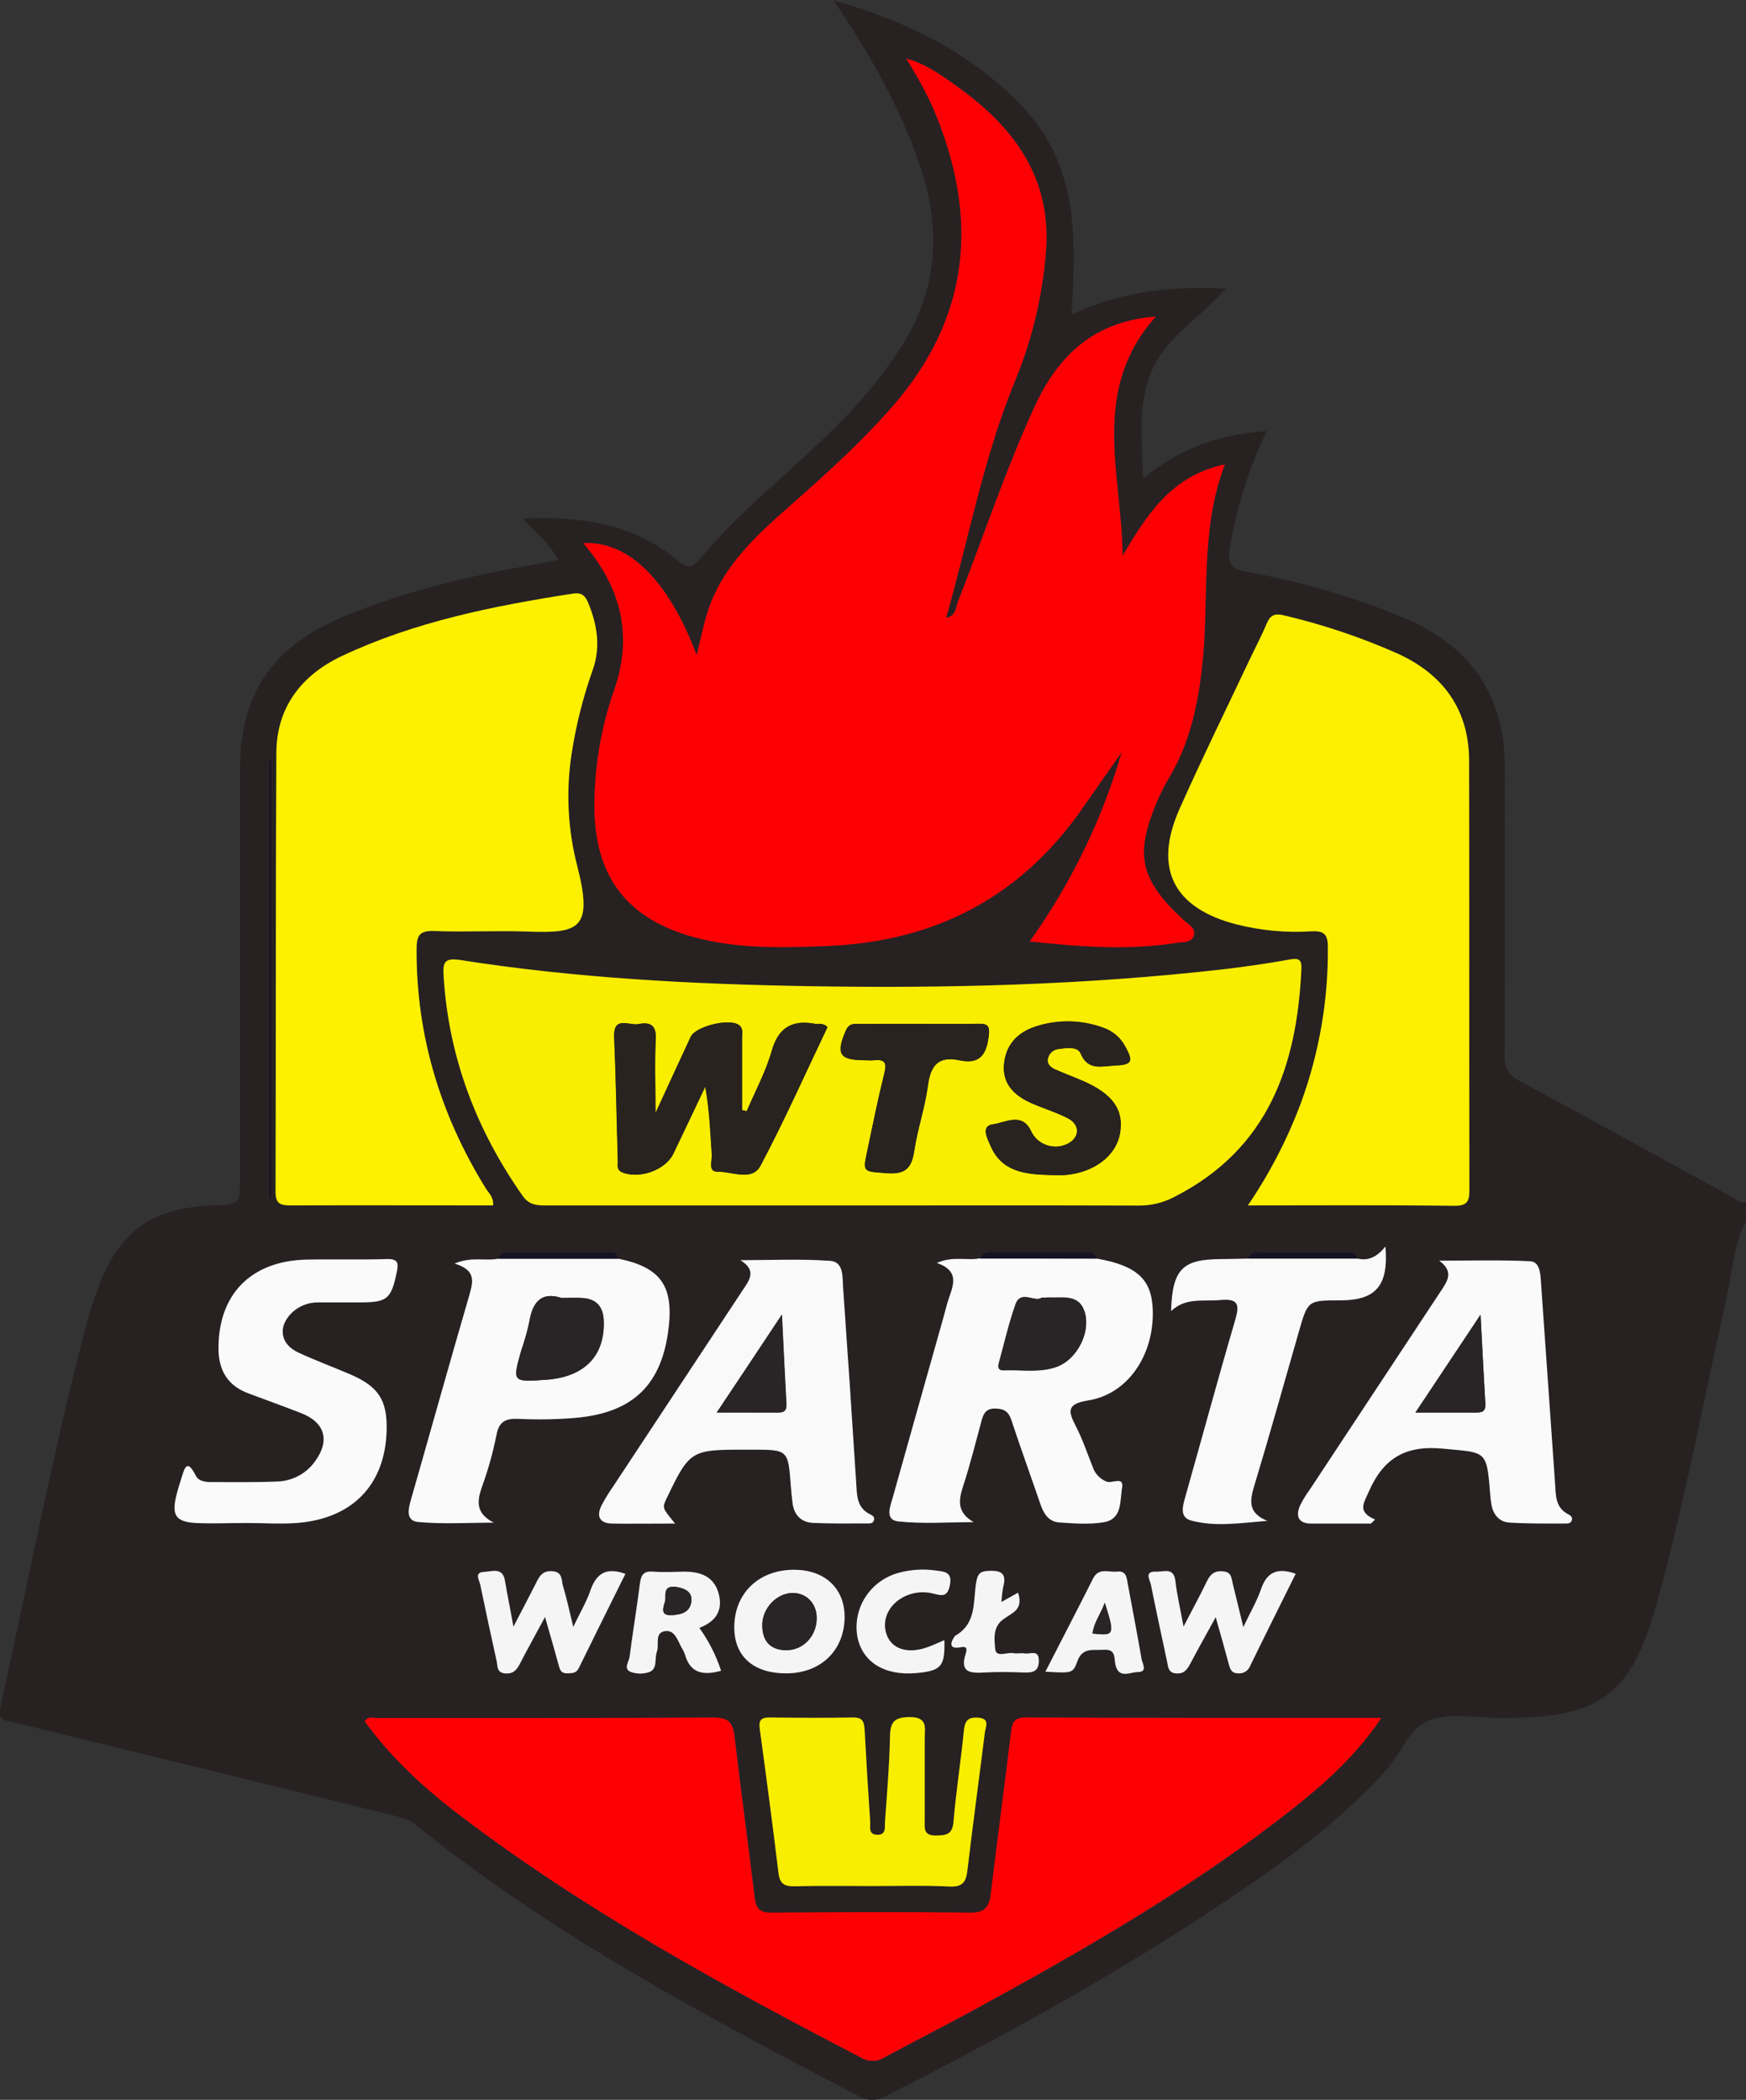<?xml version="1.0" encoding="utf-8"?>
<svg xmlns="http://www.w3.org/2000/svg" fill="none" height="89" viewBox="0 0 74 89" width="74">
<rect x="0" y="0" width="74" height="89" fill="#333333" stroke="none"/>
<g clip-path="url(#clip0_1194_309)">
<path d="M74 51.768C73.466 52.756 73.43 53.878 73.192 54.93C72.213 59.273 71.41 63.655 70.219 67.949C69.123 71.884 67.825 72.819 63.655 72.819C62.639 72.819 61.536 72.582 60.632 72.895C59.729 73.209 59.375 74.334 58.727 75.055C56.598 77.386 54.039 79.201 51.416 80.931C46.969 83.865 42.299 86.425 37.539 88.841C37.367 88.944 37.169 88.999 36.967 88.999C36.765 88.999 36.567 88.944 36.395 88.841C29.84 85.432 23.344 81.959 17.575 77.314C17.278 77.073 16.936 77.013 16.597 76.928C11.278 75.617 5.957 74.312 0.634 73.012C0.276 72.925 -0.116 72.959 0.021 72.34C1.211 66.966 2.245 61.559 3.634 56.229C3.787 55.653 3.97 55.085 4.181 54.528C5.07 52.17 6.454 51.191 9.007 51.094C10.175 51.05 10.175 51.05 10.175 49.897C10.175 44.12 10.175 38.342 10.175 32.564C10.175 29.419 11.562 27.398 14.509 26.159C17.152 25.049 19.918 24.407 22.731 23.912C23.023 23.86 23.314 23.802 23.663 23.735C23.304 23.057 22.753 22.61 22.163 21.982C24.641 21.863 26.846 22.201 28.705 23.742C29.171 24.128 29.346 24.066 29.696 23.652C31.536 21.457 33.85 19.729 35.831 17.67C36.725 16.755 37.523 15.752 38.21 14.678C39.756 12.243 39.9 9.676 38.98 6.987C38.142 4.539 36.88 2.312 35.321 0.007C38.501 0.932 41.21 2.26 43.373 4.565C45.715 7.064 45.612 10.119 45.408 13.332C47.524 12.342 49.658 12.121 51.956 12.23C50.899 13.455 49.468 14.23 48.827 15.693C48.186 17.155 48.401 18.646 48.449 20.293C49.987 18.995 51.688 18.405 53.686 18.271C52.941 19.835 52.417 21.491 52.126 23.195C52.007 23.876 52.179 24.117 52.876 24.245C55.145 24.649 57.361 25.297 59.484 26.178C62.344 27.383 63.779 29.471 63.779 32.542C63.779 36.591 63.791 40.642 63.769 44.691C63.769 45.231 63.895 45.551 64.419 45.827C67.428 47.439 70.41 49.1 73.407 50.737C73.589 50.836 73.747 51.024 73.997 50.961L74 51.768ZM52.891 53.337C52.508 53.337 52.125 53.357 51.735 53.36C50.104 53.36 49.683 53.787 49.627 55.563C50.255 54.969 51 55.164 51.707 55.096C52.48 55.021 52.533 55.286 52.344 55.945C51.608 58.451 50.927 60.977 50.215 63.489C50.104 63.88 50.002 64.315 50.484 64.444C51.532 64.72 52.597 64.541 53.704 64.455C52.878 64.114 52.962 63.596 53.155 62.956C53.816 60.791 54.416 58.611 55.042 56.437C55.424 55.109 55.424 55.11 56.8 55.109C58.303 55.109 58.855 54.492 58.711 52.826C58.381 53.246 58.007 53.451 57.536 53.337C57.447 53.083 57.233 53.065 57.006 53.065H53.428C53.195 53.066 52.98 53.091 52.891 53.344V53.337ZM26.217 53.337C26.171 53.117 26.005 53.066 25.794 53.066C24.378 53.066 22.961 53.066 21.545 53.066C21.338 53.066 21.165 53.104 21.116 53.339C20.574 53.45 19.995 53.235 19.268 53.545C20.247 53.837 20.038 54.38 19.865 54.975C19.039 57.82 18.241 60.675 17.425 63.525C17.306 63.939 17.179 64.457 17.727 64.499C18.786 64.596 19.86 64.526 20.927 64.526C20.161 64.129 20.222 63.616 20.431 62.994C20.692 62.288 20.899 61.564 21.049 60.828C21.158 60.237 21.448 60.112 22.004 60.138C22.798 60.177 23.593 60.163 24.385 60.098C26.841 59.886 28.064 58.684 28.349 56.263C28.544 54.485 27.988 53.716 26.217 53.35V53.337ZM41.522 53.337C40.977 53.448 40.396 53.225 39.705 53.532C40.627 53.857 40.432 54.412 40.229 54.984C40.13 55.263 40.064 55.555 39.984 55.841C39.267 58.383 38.545 60.924 37.837 63.471C37.733 63.841 37.49 64.422 38.06 64.486C39.115 64.603 40.194 64.518 41.263 64.518C40.529 64.09 40.629 63.567 40.83 62.955C41.123 62.059 41.347 61.141 41.597 60.231C41.678 59.937 41.749 59.698 42.172 59.703C42.594 59.708 42.746 59.841 42.867 60.205C43.255 61.382 43.681 62.547 44.081 63.721C44.222 64.13 44.428 64.494 44.897 64.533C45.525 64.573 46.171 64.625 46.784 64.522C47.573 64.387 47.458 63.611 47.554 63.075C47.649 62.539 47.127 62.893 46.903 62.804C46.764 62.749 46.639 62.665 46.537 62.558C46.434 62.45 46.358 62.322 46.311 62.182C46.08 61.606 45.883 61.012 45.599 60.461C45.269 59.823 45.185 59.508 46.128 59.357C47.811 59.086 48.916 57.419 48.855 55.529C48.812 54.23 48.194 53.649 46.488 53.349C46.44 53.115 46.272 53.073 46.062 53.073C44.701 53.073 43.339 53.073 41.978 53.073C41.882 53.059 41.784 53.078 41.7 53.127C41.617 53.177 41.554 53.254 41.522 53.344V53.337ZM48.986 13.412C46.31 13.614 44.813 15.128 43.847 17.235C42.606 19.938 41.673 22.763 40.59 25.529C40.501 25.755 40.538 26.075 40.105 26.178C41.073 22.74 41.711 19.272 43.078 16.003C43.746 14.347 44.164 12.604 44.319 10.829C44.633 7.674 43.083 5.461 40.633 3.703C39.973 3.229 39.312 2.729 38.412 2.468C38.669 2.911 38.882 3.255 39.072 3.604C39.262 3.953 39.447 4.327 39.604 4.7C41.492 9.233 41.136 13.454 37.804 17.253C36.547 18.686 35.141 19.974 33.71 21.235C32.174 22.589 30.616 23.932 29.982 25.971C29.808 26.529 29.692 27.107 29.529 27.756C28.311 24.542 26.62 22.917 24.718 23.014C26.286 24.836 26.845 26.878 26.04 29.218C25.484 30.801 25.198 32.465 25.194 34.14C25.194 37.239 26.663 39.072 29.742 39.799C31.5 40.217 33.281 40.163 35.065 40.092C39.652 39.908 43.275 38.001 45.879 34.258C46.43 33.465 46.989 32.674 47.544 31.88C46.706 34.746 45.389 37.455 43.647 39.897C45.804 40.131 47.826 40.277 49.853 39.96C50.122 39.918 50.469 39.96 50.585 39.689C50.732 39.342 50.364 39.174 50.157 38.983C48.352 37.306 48.094 36.268 48.987 34.098C49.152 33.697 49.345 33.309 49.566 32.935C50.431 31.482 50.768 29.893 50.953 28.24C51.27 25.402 50.839 22.49 51.918 19.678C49.645 20.152 48.614 21.823 47.582 23.549C47.555 20.11 46.179 16.558 48.986 13.418V13.412ZM58.549 72.812C53.416 72.812 48.449 72.812 43.483 72.803C42.987 72.803 42.91 73.035 42.862 73.433C42.588 75.706 42.284 77.978 42.008 80.251C41.942 80.795 41.801 81.087 41.116 81.076C38.317 81.031 35.517 81.045 32.719 81.076C32.223 81.076 32.058 80.897 31.999 80.436C31.726 78.163 31.41 75.891 31.148 73.618C31.082 73.032 30.905 72.806 30.249 72.806C25.501 72.835 20.752 72.821 16.004 72.827C15.839 72.827 15.623 72.731 15.469 72.963C16.591 74.514 17.988 75.796 19.508 76.954C24.794 80.985 30.621 84.162 36.523 87.229C36.674 87.317 36.847 87.362 37.023 87.357C37.199 87.352 37.369 87.298 37.515 87.201C38.788 86.515 40.08 85.86 41.35 85.165C46.029 82.612 50.643 79.956 54.831 76.649C56.182 75.561 57.474 74.405 58.549 72.812ZM35.833 51.092C39.978 51.092 44.122 51.084 48.267 51.092C48.786 51.094 49.297 50.969 49.754 50.728C53.768 48.686 54.959 45.134 55.146 41.036C55.164 40.657 55.027 40.596 54.651 40.663C53.735 40.83 52.813 40.966 51.885 41.072C46.016 41.748 40.121 41.895 34.209 41.793C29.294 41.707 24.39 41.454 19.53 40.691C18.819 40.58 18.753 40.777 18.788 41.351C18.996 44.783 20.171 47.871 22.145 50.69C22.411 51.069 22.738 51.087 23.136 51.087C27.372 51.086 31.604 51.088 35.833 51.092ZM20.899 51.092C20.927 50.738 20.711 50.579 20.588 50.381C18.664 47.269 17.641 43.908 17.655 40.249C17.655 39.668 17.765 39.437 18.415 39.47C19.736 39.523 21.048 39.446 22.364 39.492C24.512 39.567 25.148 39.413 24.476 36.76C24.062 35.19 23.977 33.553 24.226 31.95C24.411 30.75 24.708 29.569 25.113 28.422C25.463 27.448 25.315 26.516 24.938 25.586C24.811 25.271 24.672 25.11 24.277 25.17C20.909 25.693 17.577 26.355 14.481 27.818C12.77 28.63 11.724 29.997 11.711 31.903C11.671 38.108 11.696 44.314 11.678 50.521C11.678 50.993 11.843 51.104 12.294 51.1C15.149 51.081 18.003 51.091 20.899 51.091V51.092ZM52.888 51.092C55.932 51.092 58.787 51.073 61.643 51.107C62.263 51.115 62.279 50.837 62.279 50.378C62.269 44.334 62.279 38.291 62.268 32.247C62.268 30.11 61.202 28.606 59.264 27.713C57.715 27.023 56.103 26.479 54.449 26.089C54.051 25.988 53.848 26.047 53.689 26.428C53.463 26.977 53.179 27.503 52.926 28.041C51.944 30.119 50.93 32.182 49.997 34.281C48.873 36.809 49.733 38.489 52.41 39.181C53.449 39.443 54.523 39.542 55.592 39.473C56.139 39.442 56.281 39.624 56.281 40.153C56.299 42.396 55.913 44.624 55.141 46.735C54.569 48.27 53.812 49.732 52.888 51.091V51.092ZM28.614 64.575C28.064 63.913 28.064 63.913 28.249 63.526C29.228 61.486 29.284 61.45 31.538 61.45H31.868C33.409 61.45 33.409 61.45 33.52 62.997C33.538 63.239 33.561 63.484 33.593 63.721C33.657 64.208 33.951 64.533 34.45 64.552C35.217 64.59 35.986 64.573 36.763 64.575C36.864 64.575 36.988 64.591 37.037 64.453C37.087 64.315 37.009 64.254 36.905 64.205C36.294 63.913 36.324 63.354 36.287 62.812C36.109 60.065 35.924 57.318 35.734 54.571C35.702 54.13 35.77 53.487 35.18 53.446C33.92 53.357 32.65 53.419 31.381 53.419C32.104 53.863 31.746 54.285 31.475 54.696C29.636 57.479 27.797 60.261 25.959 63.042C25.788 63.287 25.633 63.542 25.495 63.806C25.28 64.25 25.396 64.559 25.939 64.57C26.785 64.593 27.634 64.575 28.614 64.575ZM58.103 64.575L58.283 64.413C57.522 64.088 57.807 63.711 58.011 63.244C58.612 61.856 59.517 61.254 61.149 61.408C63.003 61.585 63.016 61.448 63.16 63.31C63.17 63.474 63.19 63.636 63.219 63.797C63.298 64.213 63.55 64.515 63.976 64.541C64.767 64.591 65.563 64.573 66.358 64.582C66.469 64.582 66.581 64.57 66.621 64.447C66.66 64.323 66.579 64.246 66.48 64.195C65.914 63.906 65.947 63.383 65.91 62.862C65.715 60.013 65.509 57.164 65.312 54.315C65.287 53.951 65.256 53.485 64.853 53.466C63.573 53.402 62.288 53.441 61.004 53.441C61.645 53.91 61.346 54.312 61.065 54.74C59.208 57.532 57.358 60.33 55.513 63.132C55.352 63.349 55.211 63.581 55.093 63.823C54.905 64.273 55.037 64.569 55.579 64.573C56.42 64.58 57.262 64.577 58.103 64.577V64.575ZM36.958 79.938C38.055 79.938 39.153 79.904 40.249 79.953C40.8 79.977 40.944 79.756 41 79.279C41.233 77.331 41.496 75.374 41.742 73.421C41.775 73.16 41.973 72.821 41.428 72.793C40.979 72.772 40.889 72.975 40.85 73.361C40.719 74.649 40.52 75.93 40.41 77.217C40.366 77.767 40.08 77.78 39.654 77.79C39.122 77.803 39.191 77.465 39.193 77.141C39.193 75.979 39.193 74.82 39.193 73.662C39.193 73.218 39.333 72.761 38.545 72.769C37.885 72.769 37.731 72.99 37.719 73.593C37.696 74.805 37.592 76.016 37.506 77.227C37.491 77.443 37.554 77.769 37.176 77.758C36.798 77.746 36.897 77.417 36.882 77.206C36.793 75.915 36.714 74.623 36.646 73.33C36.629 73.006 36.596 72.777 36.15 72.787C34.972 72.814 33.791 72.804 32.611 72.787C32.24 72.787 32.152 72.916 32.2 73.274C32.478 75.303 32.747 77.332 32.992 79.368C33.046 79.813 33.219 79.953 33.669 79.941C34.761 79.92 35.863 79.94 36.959 79.94L36.958 79.938ZM10.507 64.551C11.192 64.551 11.881 64.593 12.563 64.551C14.937 64.375 16.331 62.927 16.386 60.617C16.417 59.341 16.042 58.763 14.83 58.244C14.101 57.932 13.356 57.657 12.639 57.323C11.869 56.964 11.765 56.219 12.38 55.628C12.529 55.488 12.705 55.378 12.897 55.305C13.09 55.231 13.295 55.196 13.502 55.201C14.076 55.201 14.658 55.201 15.229 55.201C16.417 55.201 16.573 55.06 16.814 53.93C16.9 53.527 16.87 53.347 16.374 53.363C15.251 53.401 14.124 53.363 13.001 53.386C10.635 53.435 9.241 54.864 9.261 57.183C9.269 58.088 9.652 58.732 10.535 59.059C11.276 59.334 12.021 59.604 12.76 59.891C13.776 60.288 13.999 61.059 13.35 61.939C13.168 62.195 12.928 62.406 12.649 62.554C12.369 62.702 12.058 62.784 11.741 62.792C10.81 62.831 9.877 62.814 8.944 62.815C8.691 62.815 8.417 62.779 8.296 62.541C7.903 61.76 7.809 62.286 7.683 62.667C7.599 62.924 7.518 63.182 7.46 63.445C7.279 64.229 7.46 64.497 8.286 64.549C9.023 64.593 9.766 64.551 10.507 64.551ZM21.76 68.947C21.624 68.178 21.504 67.605 21.429 67.025C21.35 66.403 20.878 66.611 20.546 66.624C20.105 66.642 20.334 66.968 20.38 67.168C20.603 68.249 20.838 69.327 21.076 70.405C21.124 70.623 21.076 70.9 21.444 70.928C21.786 70.954 21.927 70.765 22.06 70.515C22.376 69.906 22.71 69.308 23.126 68.535C23.357 69.347 23.534 69.954 23.701 70.562C23.752 70.754 23.795 70.928 24.053 70.923C24.249 70.923 24.438 70.923 24.548 70.715C25.209 69.374 25.87 68.038 26.531 66.707C25.681 66.4 25.278 66.723 25.044 67.426C24.879 67.898 24.618 68.338 24.322 68.958C24.157 68.26 24.044 67.741 23.889 67.236C23.813 66.988 23.889 66.622 23.423 66.595C22.987 66.57 22.872 66.84 22.724 67.138C22.425 67.686 22.136 68.225 21.76 68.947ZM54.915 66.703C54.125 66.416 53.686 66.65 53.428 67.372C53.263 67.859 52.99 68.32 52.683 68.963C52.5 68.205 52.372 67.665 52.235 67.122C52.178 66.9 52.186 66.635 51.836 66.6C51.485 66.564 51.289 66.712 51.142 67.018C50.859 67.614 50.542 68.194 50.151 68.941C50.007 68.158 49.87 67.583 49.804 67.001C49.737 66.418 49.308 66.627 48.997 66.612C48.465 66.587 48.725 66.949 48.768 67.165C48.984 68.246 49.219 69.324 49.448 70.403C49.496 70.631 49.471 70.89 49.832 70.924C50.192 70.959 50.307 70.762 50.441 70.502C50.772 69.889 51.102 69.283 51.513 68.541C51.727 69.298 51.903 69.905 52.063 70.515C52.123 70.739 52.179 70.921 52.471 70.923C52.58 70.931 52.689 70.904 52.78 70.845C52.872 70.786 52.941 70.699 52.977 70.598C53.613 69.309 54.254 68.015 54.915 66.703ZM33.352 70.924C34.824 70.913 35.82 69.911 35.792 68.473C35.768 67.291 34.929 66.525 33.644 66.533C32.137 66.533 31.097 67.557 31.116 69.014C31.138 70.228 31.962 70.934 33.352 70.924ZM29.64 68.997C30.325 68.734 30.647 68.254 30.454 67.536C30.261 66.819 29.694 66.603 29.002 66.606C28.562 66.606 28.122 66.632 27.68 66.606C27.286 66.577 27.165 66.744 27.119 67.093C26.987 68.135 26.813 69.174 26.678 70.217C26.651 70.428 26.403 70.726 26.726 70.855C26.985 70.949 27.27 70.949 27.53 70.855C27.875 70.705 27.732 70.288 27.836 69.999C27.94 69.71 27.72 69.187 28.184 69.127C28.594 69.067 28.716 69.519 28.88 69.822C28.939 69.914 28.987 70.011 29.025 70.113C29.247 70.924 29.805 71.017 30.556 70.806C30.346 70.161 30.037 69.551 29.64 68.997ZM44.303 70.855C45.404 70.913 45.472 70.936 45.646 70.431C45.86 69.803 46.33 69.959 46.774 69.926C47.307 69.887 47.207 70.286 47.269 70.575C47.413 71.168 47.894 70.871 48.208 70.871C48.645 70.871 48.408 70.517 48.373 70.322C48.191 69.26 47.983 68.202 47.79 67.142C47.742 66.871 47.729 66.567 47.332 66.612C46.98 66.653 46.557 66.429 46.318 66.906C45.674 68.204 45.003 69.494 44.306 70.855H44.303ZM40.021 69.517C39.763 69.624 39.525 69.743 39.262 69.83C38.461 70.103 37.805 69.894 37.581 69.309C37.315 68.613 37.726 67.866 38.519 67.587C38.858 67.468 39.225 67.455 39.571 67.549C39.936 67.643 40.15 67.681 40.25 67.192C40.364 66.64 40.044 66.616 39.685 66.569C39.142 66.487 38.587 66.522 38.058 66.669C37.486 66.832 36.995 67.194 36.676 67.688C36.358 68.182 36.235 68.774 36.33 69.351C36.533 70.442 37.477 71.032 38.825 70.913C39.895 70.819 40.057 70.632 40.024 69.517H40.021ZM42.441 67.893C42.453 67.686 42.479 67.48 42.518 67.276C42.699 66.638 42.353 66.554 41.83 66.593C41.507 66.617 41.433 66.765 41.382 67.043C41.231 67.855 41.42 68.801 40.491 69.335C40.458 69.353 40.007 69.972 40.742 69.822C41.041 69.762 40.964 69.984 40.924 70.118C40.673 70.915 41.147 70.929 41.735 70.895C42.282 70.863 42.832 70.873 43.387 70.895C43.762 70.908 44.028 70.861 44.03 70.398C44.03 69.902 43.663 70.129 43.444 70.088C43.278 70.058 43.113 70.109 42.948 70.075C42.682 70.02 42.223 70.265 42.183 69.913C42.137 69.501 42.061 68.981 42.513 68.648C42.665 68.533 42.844 68.442 42.984 68.324C43.25 68.108 43.263 67.837 43.149 67.512L42.441 67.893ZM11.413 50.746L11.491 50.782V32.226H11.413V50.746Z" fill="#272122"/>
<path d="M48.986 13.418C46.178 16.558 47.555 20.113 47.578 23.553C48.604 21.828 49.642 20.157 51.915 19.683C50.836 22.495 51.267 25.407 50.95 28.245C50.765 29.898 50.428 31.492 49.562 32.94C49.342 33.313 49.148 33.702 48.984 34.102C48.09 36.273 48.348 37.31 50.154 38.987C50.36 39.179 50.729 39.346 50.582 39.694C50.466 39.963 50.119 39.923 49.85 39.965C47.823 40.289 45.801 40.135 43.643 39.901C45.386 37.46 46.703 34.751 47.54 31.885C46.985 32.679 46.427 33.469 45.875 34.263C43.272 38.005 39.649 39.913 35.061 40.096C33.277 40.168 31.496 40.221 29.739 39.804C26.66 39.077 25.189 37.244 25.191 34.145C25.195 32.469 25.48 30.806 26.037 29.222C26.845 26.883 26.286 24.839 24.715 23.019C26.616 22.922 28.308 24.547 29.526 27.761C29.691 27.112 29.805 26.529 29.978 25.975C30.613 23.936 32.17 22.594 33.707 21.24C35.137 19.978 36.543 18.691 37.8 17.257C41.136 13.454 41.492 9.233 39.601 4.711C39.444 4.338 39.259 3.974 39.069 3.615C38.879 3.257 38.666 2.916 38.408 2.479C39.309 2.737 39.968 3.24 40.63 3.714C43.08 5.473 44.63 7.685 44.316 10.84C44.161 12.615 43.743 14.358 43.075 16.014C41.711 19.284 41.073 22.751 40.102 26.19C40.534 26.087 40.498 25.768 40.587 25.54C41.669 22.78 42.603 19.949 43.843 17.246C44.813 15.134 46.31 13.616 48.986 13.418Z" fill="#FC0004"/>
<path d="M58.549 72.812C57.472 74.405 56.18 75.561 54.816 76.639C50.628 79.946 46.014 82.602 41.336 85.156C40.065 85.85 38.773 86.505 37.5 87.192C37.354 87.288 37.184 87.342 37.008 87.347C36.833 87.352 36.659 87.307 36.508 87.219C30.614 84.152 24.789 80.975 19.493 76.944C17.973 75.787 16.576 74.509 15.454 72.954C15.608 72.722 15.819 72.817 15.989 72.817C20.737 72.817 25.486 72.825 30.234 72.796C30.895 72.796 31.06 73.022 31.133 73.608C31.396 75.881 31.711 78.154 31.984 80.427C32.04 80.888 32.202 81.076 32.704 81.066C35.502 81.043 38.303 81.029 41.101 81.066C41.786 81.078 41.927 80.785 41.993 80.241C42.269 77.969 42.573 75.696 42.847 73.423C42.895 73.025 42.968 72.791 43.468 72.793C48.451 72.819 53.418 72.812 58.549 72.812Z" fill="#FD0004"/>
<path d="M35.833 51.092C31.604 51.092 27.376 51.092 23.149 51.092C22.754 51.092 22.427 51.074 22.158 50.694C20.176 47.876 19.009 44.788 18.801 41.356C18.767 40.781 18.833 40.585 19.543 40.695C24.403 41.458 29.308 41.712 34.222 41.798C40.127 41.9 46.021 41.752 51.898 41.077C52.825 40.969 53.746 40.832 54.664 40.668C55.034 40.601 55.171 40.668 55.159 41.041C54.973 45.139 53.782 48.691 49.767 50.733C49.31 50.974 48.799 51.099 48.281 51.097C44.123 51.084 39.978 51.092 35.833 51.092ZM27.781 47.176C27.781 45.985 27.743 45.004 27.796 44.027C27.828 43.428 27.534 43.311 27.063 43.405C26.678 43.483 25.995 43.03 26.035 43.96C26.111 45.71 26.138 47.465 26.19 49.217C26.19 49.389 26.126 49.584 26.379 49.689C27.097 49.988 28.212 49.594 28.544 48.897C28.997 47.952 29.447 47.006 29.894 46.058C30.078 47.054 30.107 47.998 30.173 48.938C30.192 49.196 29.997 49.672 30.421 49.662C31.034 49.649 31.877 50.089 32.238 49.404C33.259 47.475 34.146 45.48 35.075 43.533C34.886 43.34 34.713 43.423 34.559 43.395C33.581 43.215 32.996 43.541 32.712 44.546C32.461 45.426 32.014 46.251 31.652 47.1L31.454 47.05C31.454 46.028 31.454 45.007 31.454 43.986C31.454 43.806 31.511 43.598 31.335 43.455C30.95 43.142 29.491 43.489 29.276 43.95C28.799 44.965 28.331 45.985 27.781 47.176ZM44.598 49.805C44.79 49.805 44.983 49.821 45.173 49.805C46.383 49.691 47.299 48.993 47.465 48.051C47.643 47.051 47.162 46.369 45.879 45.814C45.502 45.652 45.115 45.514 44.744 45.345C44.542 45.254 44.35 45.108 44.413 44.858C44.438 44.75 44.497 44.653 44.583 44.582C44.669 44.511 44.775 44.468 44.887 44.462C45.218 44.416 45.672 44.355 45.796 44.65C46.105 45.389 46.675 45.194 47.217 45.168C47.993 45.131 48.054 45.006 47.673 44.325C47.473 43.966 47.144 43.693 46.751 43.559C45.844 43.227 44.849 43.206 43.928 43.498C43.126 43.749 42.618 44.283 42.55 45.131C42.486 45.942 42.988 46.429 43.68 46.744C44.202 46.98 44.762 47.141 45.266 47.405C45.77 47.67 45.771 48.199 45.266 48.473C45.128 48.545 44.977 48.587 44.822 48.599C44.666 48.61 44.51 48.59 44.363 48.54C44.216 48.49 44.081 48.411 43.966 48.308C43.852 48.204 43.76 48.079 43.696 47.939C43.315 47.127 42.591 47.592 42.086 47.655C41.547 47.723 41.851 48.269 41.98 48.568C42.474 49.714 43.538 49.78 44.598 49.805ZM39.016 43.395C38.166 43.395 37.313 43.395 36.462 43.395C36.224 43.395 35.996 43.353 35.858 43.666C35.42 44.661 35.575 44.933 36.646 44.934C36.783 44.934 36.922 44.946 37.057 44.934C37.538 44.884 37.589 45.075 37.482 45.501C37.212 46.574 36.996 47.66 36.766 48.748C36.563 49.706 36.573 49.645 37.592 49.722C38.365 49.782 38.64 49.511 38.749 48.792C38.886 47.86 39.205 46.954 39.329 46.02C39.439 45.176 39.756 44.741 40.673 44.938C41.531 45.119 41.808 44.697 41.907 43.918C41.97 43.421 41.815 43.379 41.412 43.39C40.609 43.411 39.813 43.395 39.016 43.395Z" fill="#F9EE00"/>
<path d="M20.899 51.09C18.003 51.09 15.149 51.081 12.296 51.09C11.84 51.09 11.679 50.983 11.679 50.511C11.698 44.304 11.679 38.098 11.713 31.893C11.726 29.987 12.771 28.617 14.483 27.808C17.579 26.347 20.911 25.683 24.279 25.16C24.672 25.1 24.811 25.261 24.94 25.576C25.317 26.506 25.465 27.438 25.115 28.412C24.709 29.559 24.412 30.74 24.228 31.94C23.979 33.544 24.064 35.18 24.477 36.75C25.15 39.403 24.512 39.557 22.366 39.483C21.044 39.435 19.723 39.513 18.416 39.46C17.767 39.434 17.658 39.658 17.656 40.239C17.643 43.898 18.666 47.259 20.59 50.371C20.719 50.577 20.927 50.736 20.899 51.09Z" fill="#FDF100"/>
<path d="M52.888 51.091C53.813 49.732 54.569 48.27 55.141 46.735C55.912 44.624 56.297 42.396 56.278 40.153C56.278 39.624 56.136 39.442 55.589 39.473C54.519 39.542 53.445 39.443 52.407 39.181C49.729 38.489 48.87 36.809 49.994 34.281C50.927 32.182 51.941 30.119 52.923 28.041C53.175 27.503 53.459 26.977 53.686 26.428C53.851 26.047 54.048 25.988 54.446 26.089C56.1 26.479 57.712 27.023 59.261 27.713C61.199 28.606 62.261 30.11 62.264 32.247C62.276 38.291 62.264 44.334 62.276 50.378C62.276 50.837 62.26 51.115 61.64 51.107C58.787 51.071 55.932 51.091 52.888 51.091Z" fill="#FCF000"/>
<path d="M46.49 53.345C48.19 53.646 48.814 54.222 48.857 55.526C48.918 57.415 47.813 59.083 46.13 59.354C45.186 59.505 45.272 59.82 45.601 60.458C45.885 61.008 46.082 61.602 46.313 62.179C46.359 62.319 46.436 62.447 46.538 62.554C46.641 62.661 46.766 62.746 46.904 62.8C47.129 62.89 47.649 62.542 47.555 63.072C47.461 63.601 47.575 64.383 46.785 64.518C46.172 64.622 45.527 64.57 44.899 64.529C44.43 64.499 44.223 64.135 44.083 63.718C43.683 62.544 43.257 61.378 42.869 60.201C42.748 59.838 42.573 59.705 42.173 59.7C41.773 59.695 41.678 59.933 41.598 60.227C41.349 61.138 41.124 62.055 40.832 62.951C40.63 63.563 40.531 64.088 41.264 64.515C40.196 64.515 39.117 64.599 38.061 64.482C37.491 64.419 37.731 63.833 37.838 63.468C38.549 60.922 39.271 58.381 39.986 55.837C40.067 55.552 40.131 55.259 40.23 54.98C40.434 54.409 40.629 53.844 39.707 53.529C40.402 53.222 40.984 53.444 41.524 53.334L46.49 53.345ZM44.144 55C43.875 55.224 43.262 54.647 43.037 55.282C42.76 56.063 42.575 56.876 42.355 57.678C42.307 57.855 42.234 58.081 42.551 58.07C43.31 58.047 44.084 58.195 44.821 57.907C45.636 57.599 46.22 56.496 45.978 55.634C45.748 54.81 45.013 55.022 44.413 54.985C44.364 54.996 44.309 55 44.144 55Z" fill="#FAFAFA"/>
<path d="M28.614 64.575C27.634 64.575 26.785 64.588 25.938 64.575C25.394 64.564 25.277 64.25 25.493 63.81C25.631 63.547 25.786 63.292 25.957 63.047C27.794 60.261 29.633 57.476 31.473 54.69C31.744 54.279 32.103 53.857 31.379 53.412C32.645 53.412 33.915 53.35 35.179 53.44C35.768 53.48 35.701 54.123 35.732 54.565C35.925 57.312 36.109 60.059 36.285 62.806C36.322 63.348 36.285 63.906 36.903 64.198C37.007 64.247 37.082 64.314 37.035 64.447C36.989 64.58 36.87 64.569 36.761 64.569C35.993 64.569 35.223 64.583 34.449 64.546C33.953 64.52 33.656 64.21 33.591 63.715C33.56 63.474 33.537 63.228 33.518 62.991C33.404 61.443 33.404 61.443 31.866 61.443H31.536C29.283 61.443 29.223 61.479 28.247 63.52C28.064 63.913 28.064 63.913 28.614 64.575ZM30.376 59.867C31.331 59.867 32.098 59.867 32.854 59.867C33.119 59.867 33.35 59.88 33.325 59.505C33.257 58.32 33.205 57.135 33.135 55.716C32.157 57.2 31.313 58.468 30.376 59.87V59.867Z" fill="#F9F9F9"/>
<path d="M58.103 64.576C57.262 64.576 56.42 64.576 55.579 64.576C55.037 64.576 54.905 64.276 55.093 63.826C55.212 63.584 55.352 63.352 55.513 63.135C57.36 60.333 59.209 57.532 61.06 54.732C61.341 54.308 61.64 53.907 60.999 53.433C62.283 53.433 63.568 53.394 64.848 53.457C65.251 53.477 65.283 53.944 65.307 54.306C65.504 57.156 65.71 60.005 65.906 62.854C65.942 63.369 65.906 63.898 66.475 64.187C66.575 64.237 66.656 64.314 66.616 64.439C66.576 64.564 66.464 64.575 66.353 64.573C65.558 64.573 64.762 64.583 63.971 64.533C63.55 64.507 63.294 64.208 63.214 63.789C63.185 63.628 63.165 63.465 63.155 63.302C63.011 61.44 62.99 61.576 61.145 61.399C59.517 61.245 58.612 61.847 58.006 63.236C57.803 63.703 57.51 64.076 58.278 64.404L58.103 64.576ZM59.99 59.868C60.95 59.868 61.713 59.868 62.478 59.868C62.734 59.868 62.973 59.883 62.953 59.508C62.882 58.321 62.825 57.133 62.75 55.721L59.99 59.868Z" fill="#FAFAFA"/>
<path d="M26.217 53.35C27.984 53.717 28.544 54.487 28.34 56.263C28.062 58.683 26.84 59.886 24.375 60.097C23.583 60.163 22.788 60.176 21.994 60.138C21.438 60.112 21.148 60.237 21.039 60.828C20.893 61.568 20.689 62.295 20.431 63.005C20.213 63.627 20.152 64.141 20.927 64.538C19.86 64.538 18.779 64.607 17.727 64.51C17.179 64.46 17.306 63.942 17.425 63.536C18.241 60.687 19.036 57.831 19.865 54.987C20.03 54.391 20.247 53.85 19.268 53.556C19.995 53.246 20.574 53.461 21.115 53.35H26.217ZM23.802 55.014C22.906 54.719 22.556 55.229 22.424 56.075C22.337 56.468 22.227 56.856 22.093 57.237C21.71 58.586 21.71 58.586 23.159 58.482C24.779 58.365 25.647 57.461 25.587 55.974C25.562 55.396 25.29 55.066 24.7 55.023C24.429 55.001 24.153 55.014 23.802 55.014Z" fill="#FAFAFA"/>
<path d="M36.959 79.939C35.863 79.939 34.764 79.92 33.669 79.949C33.219 79.96 33.046 79.821 32.992 79.376C32.747 77.342 32.478 75.317 32.2 73.281C32.152 72.929 32.24 72.794 32.612 72.794C33.791 72.808 34.972 72.817 36.15 72.794C36.591 72.785 36.624 73.01 36.646 73.338C36.715 74.631 36.794 75.922 36.882 77.213C36.897 77.425 36.784 77.756 37.176 77.766C37.568 77.775 37.495 77.451 37.506 77.235C37.592 76.023 37.696 74.812 37.719 73.601C37.733 72.997 37.885 72.79 38.545 72.777C39.333 72.777 39.193 73.226 39.193 73.669C39.193 74.829 39.193 75.988 39.193 77.149C39.193 77.473 39.122 77.798 39.654 77.798C40.078 77.788 40.366 77.775 40.41 77.225C40.52 75.938 40.719 74.657 40.85 73.369C40.89 72.983 40.979 72.78 41.428 72.801C41.973 72.829 41.775 73.168 41.742 73.429C41.498 75.377 41.233 77.326 41 79.287C40.944 79.764 40.8 79.985 40.249 79.96C39.155 79.905 38.065 79.939 36.959 79.939Z" fill="#F8EE00"/>
<path d="M10.507 64.551C9.766 64.551 9.02 64.586 8.286 64.551C7.46 64.499 7.279 64.226 7.46 63.447C7.521 63.184 7.599 62.926 7.683 62.669C7.809 62.288 7.903 61.762 8.296 62.542C8.417 62.781 8.691 62.817 8.944 62.817C9.877 62.817 10.81 62.833 11.741 62.794C12.058 62.786 12.369 62.704 12.649 62.556C12.928 62.407 13.168 62.197 13.35 61.94C13.999 61.06 13.776 60.289 12.76 59.893C12.021 59.606 11.273 59.336 10.535 59.06C9.652 58.736 9.269 58.086 9.261 57.185C9.241 54.865 10.635 53.437 13.001 53.388C14.124 53.365 15.251 53.402 16.374 53.365C16.87 53.349 16.9 53.527 16.814 53.932C16.573 55.068 16.417 55.201 15.229 55.203C14.653 55.203 14.073 55.203 13.502 55.203C13.295 55.198 13.09 55.233 12.897 55.306C12.705 55.38 12.529 55.489 12.38 55.63C11.765 56.221 11.869 56.966 12.639 57.325C13.356 57.659 14.101 57.934 14.83 58.245C16.042 58.765 16.417 59.343 16.386 60.619C16.331 62.927 14.937 64.377 12.563 64.552C11.881 64.603 11.192 64.552 10.507 64.552V64.551Z" fill="#FAFAFA"/>
<path d="M57.543 53.344C58.014 53.458 58.384 53.253 58.718 52.833C58.861 54.498 58.31 55.114 56.806 55.115C55.43 55.115 55.43 55.115 55.049 56.443C54.423 58.617 53.818 60.797 53.162 62.963C52.969 63.603 52.88 64.121 53.711 64.461C52.604 64.547 51.538 64.726 50.491 64.45C50.008 64.322 50.111 63.887 50.222 63.495C50.934 60.982 51.614 58.463 52.351 55.951C52.544 55.292 52.486 55.027 51.713 55.102C51.006 55.17 50.261 54.975 49.633 55.57C49.69 53.794 50.111 53.375 51.741 53.367C52.125 53.367 52.508 53.352 52.898 53.344H57.543Z" fill="#F9F9F9"/>
<path d="M21.76 68.947C22.136 68.224 22.42 67.685 22.698 67.138C22.845 66.84 22.961 66.57 23.397 66.594C23.864 66.622 23.787 66.987 23.863 67.236C24.018 67.741 24.124 68.26 24.295 68.958C24.591 68.338 24.855 67.898 25.017 67.426C25.259 66.723 25.662 66.4 26.504 66.707C25.843 68.034 25.183 69.371 24.522 70.715C24.418 70.926 24.229 70.919 24.026 70.923C23.768 70.923 23.726 70.76 23.674 70.562C23.509 69.953 23.331 69.346 23.099 68.534C22.683 69.307 22.349 69.906 22.034 70.515C21.9 70.772 21.76 70.954 21.418 70.927C21.043 70.9 21.097 70.622 21.049 70.405C20.811 69.327 20.577 68.249 20.354 67.168C20.312 66.968 20.083 66.642 20.519 66.624C20.849 66.611 21.323 66.403 21.403 67.025C21.504 67.604 21.624 68.177 21.76 68.947Z" fill="#F5F5F5"/>
<path d="M54.915 66.703C54.267 68.012 53.621 69.301 52.989 70.6C52.953 70.701 52.883 70.788 52.792 70.846C52.701 70.905 52.592 70.932 52.483 70.924C52.191 70.924 52.135 70.741 52.075 70.517C51.91 69.906 51.745 69.299 51.525 68.543C51.119 69.284 50.778 69.89 50.453 70.504C50.319 70.757 50.188 70.955 49.843 70.926C49.498 70.897 49.513 70.632 49.46 70.405C49.23 69.325 48.996 68.247 48.779 67.166C48.736 66.95 48.477 66.588 49.009 66.614C49.316 66.629 49.747 66.413 49.815 67.002C49.883 67.591 50.018 68.159 50.162 68.942C50.549 68.195 50.866 67.616 51.153 67.02C51.3 66.713 51.484 66.564 51.847 66.601C52.211 66.638 52.189 66.901 52.247 67.124C52.384 67.664 52.511 68.207 52.695 68.965C53.002 68.315 53.271 67.864 53.44 67.374C53.678 66.653 54.117 66.419 54.915 66.703Z" fill="#F5F5F5"/>
<path d="M33.352 70.924C31.962 70.936 31.138 70.23 31.121 69.014C31.102 67.552 32.142 66.536 33.649 66.533C34.929 66.533 35.768 67.291 35.797 68.473C35.82 69.91 34.823 70.911 33.352 70.924ZM34.614 68.574C34.614 67.965 34.189 67.526 33.609 67.518C32.922 67.518 32.288 68.168 32.307 68.916C32.321 69.546 32.638 69.933 33.31 69.944C34.044 69.95 34.622 69.342 34.614 68.572V68.574Z" fill="#F5F5F5"/>
<path d="M29.64 68.997C30.04 69.553 30.35 70.166 30.561 70.814C29.81 71.025 29.251 70.926 29.03 70.121C28.992 70.019 28.944 69.921 28.885 69.83C28.719 69.526 28.599 69.075 28.189 69.135C27.725 69.203 27.95 69.705 27.841 70.007C27.732 70.309 27.88 70.713 27.535 70.863C27.275 70.957 26.99 70.957 26.73 70.863C26.408 70.734 26.656 70.436 26.683 70.225C26.818 69.182 26.991 68.143 27.124 67.101C27.17 66.744 27.289 66.577 27.685 66.614C28.121 66.647 28.562 66.624 29.007 66.614C29.699 66.614 30.264 66.823 30.459 67.544C30.654 68.265 30.328 68.734 29.64 68.997ZM28.174 67.908C28.054 68.275 28.064 68.47 28.448 68.457C28.865 68.442 29.24 68.34 29.299 67.885C29.349 67.5 29.066 67.33 28.698 67.268C28.014 67.151 28.267 67.71 28.178 67.908H28.174Z" fill="#F5F5F5"/>
<path d="M44.306 70.855C45.003 69.494 45.674 68.203 46.328 66.905C46.567 66.427 46.989 66.651 47.342 66.611C47.739 66.565 47.752 66.869 47.8 67.14C47.993 68.2 48.201 69.251 48.383 70.32C48.418 70.515 48.656 70.868 48.218 70.869C47.904 70.869 47.423 71.166 47.279 70.574C47.21 70.286 47.311 69.887 46.784 69.924C46.34 69.957 45.87 69.801 45.656 70.429C45.475 70.936 45.408 70.913 44.306 70.855ZM46.303 69.231C47.24 69.333 47.256 69.296 46.824 67.932C46.645 68.416 46.361 68.776 46.303 69.237V69.231Z" fill="#F5F5F5"/>
<path d="M40.024 69.517C40.057 70.632 39.895 70.816 38.828 70.913C37.48 71.031 36.537 70.442 36.334 69.351C36.238 68.773 36.362 68.181 36.681 67.687C37 67.193 37.492 66.831 38.065 66.669C38.594 66.522 39.148 66.487 39.692 66.569C40.05 66.616 40.371 66.64 40.257 67.192C40.156 67.679 39.943 67.643 39.578 67.549C39.232 67.455 38.864 67.468 38.526 67.586C37.733 67.866 37.321 68.612 37.587 69.309C37.812 69.893 38.468 70.103 39.269 69.83C39.522 69.742 39.766 69.626 40.024 69.517Z" fill="#F5F5F5"/>
<path d="M42.444 67.898L43.148 67.504C43.255 67.829 43.242 68.101 42.983 68.316C42.834 68.436 42.664 68.527 42.512 68.64C42.067 68.965 42.143 69.493 42.181 69.905C42.221 70.265 42.677 70.02 42.946 70.067C43.111 70.101 43.277 70.049 43.442 70.08C43.661 70.121 44.03 69.894 44.028 70.39C44.028 70.853 43.761 70.9 43.386 70.887C42.837 70.866 42.287 70.856 41.734 70.887C41.146 70.921 40.672 70.907 40.923 70.109C40.962 69.984 41.04 69.754 40.741 69.814C40.006 69.963 40.457 69.345 40.49 69.327C41.418 68.793 41.23 67.846 41.38 67.035C41.431 66.757 41.506 66.609 41.828 66.585C42.36 66.546 42.697 66.63 42.517 67.268C42.479 67.477 42.454 67.687 42.444 67.898Z" fill="#F5F5F5"/>
<path d="M11.414 50.746V32.226H11.491V50.782L11.414 50.746Z" fill="#161223"/>
<path d="M26.217 53.35H21.116C21.165 53.115 21.338 53.078 21.545 53.078C22.961 53.078 24.378 53.078 25.794 53.078C26.005 53.066 26.171 53.117 26.217 53.35Z" fill="#161223"/>
<path d="M57.543 53.344H52.891C52.98 53.091 53.195 53.071 53.421 53.071H57.013C57.239 53.066 57.454 53.089 57.543 53.344Z" fill="#161223"/>
<path d="M46.49 53.346H41.534C41.566 53.257 41.628 53.181 41.71 53.132C41.792 53.083 41.888 53.063 41.983 53.076C43.344 53.076 44.706 53.076 46.067 53.076C46.265 53.066 46.434 53.112 46.49 53.346Z" fill="#161223"/>
<path d="M27.781 47.176C28.331 45.985 28.799 44.965 29.268 43.95C29.483 43.489 30.941 43.139 31.326 43.455C31.503 43.598 31.444 43.806 31.445 43.986C31.445 45.007 31.445 46.028 31.445 47.05L31.643 47.1C32.005 46.251 32.453 45.426 32.704 44.546C32.988 43.541 33.573 43.215 34.551 43.395C34.705 43.423 34.881 43.34 35.066 43.533C34.138 45.481 33.249 47.475 32.23 49.404C31.868 50.089 31.026 49.649 30.413 49.662C29.988 49.672 30.183 49.196 30.165 48.938C30.099 47.998 30.069 47.054 29.886 46.058C29.436 47.004 28.987 47.95 28.536 48.897C28.206 49.593 27.089 49.988 26.37 49.689C26.118 49.584 26.187 49.389 26.182 49.217C26.129 47.465 26.103 45.71 26.027 43.96C25.987 43.03 26.669 43.483 27.054 43.405C27.525 43.311 27.819 43.428 27.788 44.027C27.743 45.004 27.781 45.985 27.781 47.176Z" fill="#28231E"/>
<path d="M44.598 49.805C43.538 49.78 42.474 49.714 41.982 48.563C41.853 48.264 41.549 47.718 42.087 47.65C42.593 47.587 43.316 47.119 43.698 47.934C43.761 48.074 43.853 48.2 43.968 48.303C44.083 48.406 44.218 48.486 44.365 48.535C44.512 48.586 44.668 48.605 44.823 48.594C44.978 48.582 45.13 48.54 45.267 48.468C45.763 48.194 45.793 47.676 45.267 47.4C44.742 47.124 44.203 46.975 43.681 46.739C42.989 46.425 42.487 45.944 42.552 45.126C42.619 44.278 43.128 43.744 43.929 43.493C44.851 43.201 45.845 43.223 46.752 43.554C47.146 43.688 47.475 43.961 47.674 44.321C48.056 44.999 47.995 45.132 47.218 45.163C46.676 45.189 46.107 45.384 45.798 44.645C45.674 44.35 45.221 44.411 44.889 44.457C44.778 44.464 44.673 44.505 44.588 44.576C44.503 44.647 44.444 44.742 44.418 44.848C44.352 45.106 44.544 45.252 44.749 45.335C45.12 45.498 45.507 45.642 45.884 45.804C47.167 46.36 47.648 47.041 47.469 48.041C47.304 48.975 46.387 49.681 45.178 49.795C44.983 49.819 44.79 49.805 44.598 49.805Z" fill="#28231E"/>
<path d="M39.016 43.395C39.812 43.395 40.609 43.411 41.405 43.395C41.813 43.384 41.968 43.426 41.901 43.923C41.801 44.702 41.524 45.124 40.666 44.943C39.75 44.746 39.432 45.181 39.322 46.025C39.198 46.959 38.879 47.865 38.742 48.797C38.636 49.516 38.362 49.787 37.586 49.727C36.565 49.646 36.555 49.706 36.76 48.753C36.989 47.672 37.206 46.585 37.475 45.506C37.582 45.08 37.531 44.889 37.05 44.939C36.915 44.952 36.776 44.939 36.639 44.939C35.569 44.939 35.413 44.666 35.851 43.671C35.99 43.358 36.218 43.4 36.456 43.4C37.313 43.394 38.165 43.395 39.016 43.395Z" fill="#28231E"/>
<path d="M44.144 55C44.309 55 44.364 55 44.418 55C45.018 55.037 45.753 54.824 45.983 55.649C46.22 56.503 45.636 57.605 44.826 57.922C44.089 58.201 43.315 58.053 42.556 58.084C42.239 58.096 42.312 57.87 42.36 57.693C42.58 56.891 42.764 56.078 43.042 55.297C43.262 54.647 43.875 55.224 44.144 55Z" fill="#292425"/>
<path d="M30.377 59.87C31.313 58.467 32.157 57.199 33.144 55.721C33.213 57.139 33.266 58.318 33.334 59.51C33.355 59.885 33.127 59.875 32.863 59.872C32.098 59.867 31.331 59.87 30.377 59.87Z" fill="#292425"/>
<path d="M59.99 59.87L62.75 55.724C62.825 57.136 62.882 58.321 62.953 59.511C62.977 59.886 62.734 59.872 62.478 59.872C61.713 59.869 60.95 59.87 59.99 59.87Z" fill="#292425"/>
<path d="M23.802 55.014C24.153 55.014 24.429 54.996 24.7 55.014C25.29 55.058 25.563 55.388 25.587 55.966C25.647 57.453 24.779 58.357 23.159 58.474C21.712 58.58 21.712 58.578 22.093 57.234C22.227 56.853 22.337 56.465 22.424 56.071C22.556 55.233 22.906 54.724 23.802 55.014Z" fill="#292425"/>
<path d="M34.614 68.572C34.614 69.341 34.044 69.954 33.31 69.942C32.632 69.931 32.319 69.544 32.308 68.915C32.291 68.171 32.922 67.509 33.609 67.517C34.189 67.525 34.607 67.963 34.614 68.572Z" fill="#292425"/>
<path d="M28.178 67.908C28.267 67.71 28.012 67.151 28.701 67.268C29.07 67.33 29.352 67.501 29.303 67.885C29.243 68.34 28.868 68.442 28.452 68.457C28.067 68.47 28.057 68.275 28.178 67.908Z" fill="#292425"/>
<path d="M46.303 69.237C46.361 68.776 46.645 68.416 46.823 67.939C47.256 69.301 47.24 69.34 46.303 69.237Z" fill="#292425"/>
</g>
<defs>
<clipPath id="clip0_1194_309">
<rect fill="white" height="89" width="74"/>
</clipPath>
</defs>
</svg>